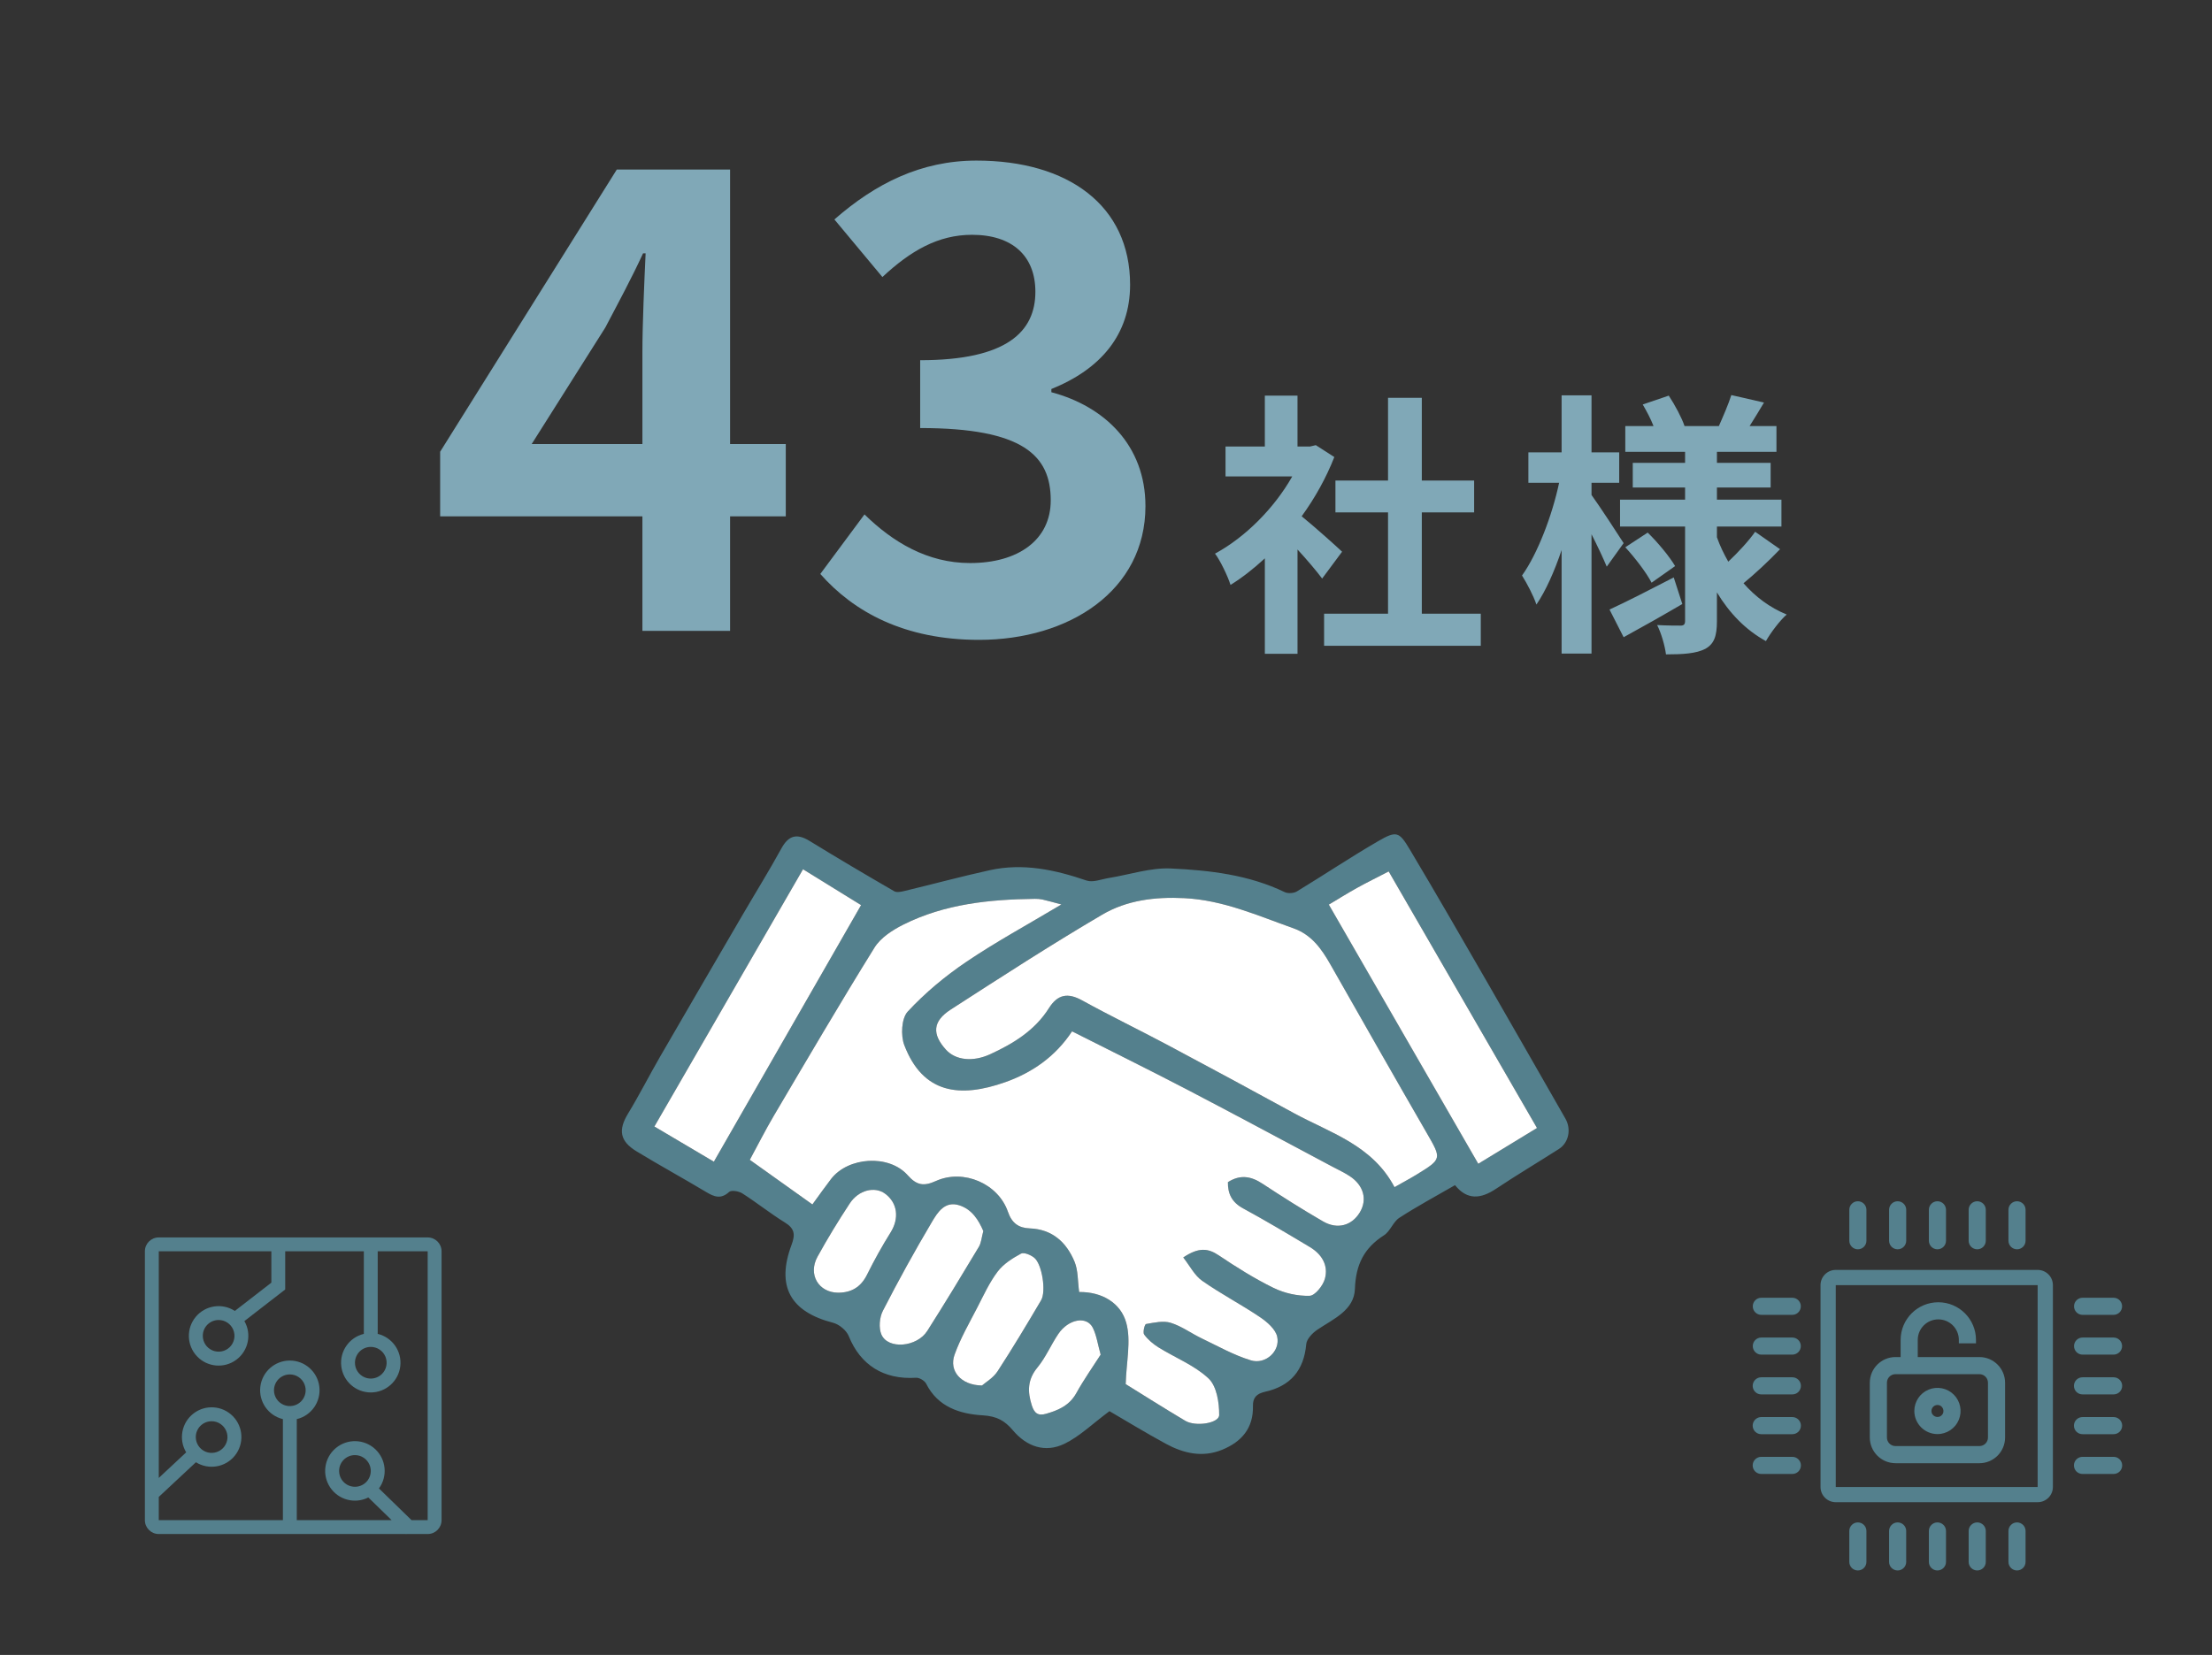<?xml version="1.0" encoding="UTF-8"?>
<svg id="a" data-name="レイヤー 1" xmlns="http://www.w3.org/2000/svg" viewBox="0 0 2057.23 1539.57">
  <rect x="0" y="0" width="2057.23" height="1539.57" fill="#333333" stroke="none"/>
  <g>
    <g>
      <path d="m1229.64,538.21c-5.41-7.21-14.16-17.51-22.91-27.03v97.06h-30.38v-88.82c-10.3,9.53-21.11,18.02-31.93,24.72-2.57-8.24-9.78-23.17-14.42-29.09,28.06-15.19,55.1-42.22,71.83-71.83h-62.05v-27.81h36.56v-47.37h30.38v47.37h11.59l5.41-1.29,17.25,11.07c-7.72,19.57-18.02,38.1-30.38,55.1,12.36,10.04,32.18,27.81,37.59,32.96l-18.54,24.97Zm147.53,32.7v29.87h-145.72v-29.87h59.47v-94.23h-48.92v-29.61h48.92v-76.98h31.41v76.98h48.66v29.61h-48.66v94.23h54.84Z" style="fill: #80a8b7;"/>
      <path d="m1494.32,527.14c-3.09-7.47-8.5-19.05-14.16-30.12v110.97h-27.81v-96.29c-6.69,19.82-14.68,37.85-23.43,50.72-2.83-8.5-9.01-20.08-13.39-27.03,14.42-20.08,28.06-55.87,34.5-86.25h-28.58v-28.32h30.9v-53.04h27.81v53.04h25.75v28.32h-25.75v11.33c6.95,9.53,25.49,37.85,29.87,44.8l-15.71,21.88Zm70.29,34.76c-18.02,10.56-38.1,21.88-54.58,30.9l-13.13-25.75c15.19-6.95,37.85-18.54,59.73-29.87l7.98,24.72Zm90.88-50.98c-10.81,11.33-23.94,23.43-33.98,31.67,11.07,12.62,24.46,22.66,40.16,29.09-6.44,5.66-14.93,16.99-19.31,24.72-18.79-10.3-33.98-26-45.57-45.31v26.78c0,13.9-2.57,21.11-10.81,25.75-8.5,4.38-20.6,5.15-36.56,5.15-1.03-7.98-4.38-19.82-8.24-27.29,8.75.51,18.79.51,21.88.51s4.12-1.29,4.12-4.38v-87.79h-60.5v-24.97h60.5v-11.33h-48.66v-22.91h48.66v-10.3h-55.61v-23.94h26.26c-2.57-6.69-6.44-13.9-10.04-20.08l24.2-8.24c5.92,9.01,12.1,20.6,14.68,28.32h31.93c3.86-8.75,9.01-20.6,11.59-28.83l30.38,6.95c-4.63,7.72-9.27,15.45-13.39,21.88h24.97v23.94h-55.35v10.3h49.95v22.91h-49.95v11.33h59.99v24.97h-59.99v10.04c2.83,7.98,6.44,15.45,10.56,22.66,9.01-8.5,19.05-19.31,24.97-27.81l23.17,16.22Zm-123.07-15.45c9.53,9.27,20.34,22.4,25.49,31.15l-21.88,15.45c-4.63-9.01-15.19-22.91-24.46-32.96l20.85-13.65Z" style="fill: #80a8b7;"/>
    </g>
    <g>
      <path d="m597.46,480.34h-188.1v-60.12l164.29-262.51h105.36v255.37h51.79v67.26h-51.79v106.55h-81.55v-106.55Zm0-67.26v-85.72c0-25.6,1.79-66.07,2.98-91.67h-2.38c-10.71,23.22-22.62,45.24-35.12,69.05l-68.46,108.34h102.98Z" style="fill: #80a8b7;"/>
      <path d="m762.93,533.92l41.07-55.36c26.19,25.6,58.34,45.24,98.22,45.24,44.64,0,75-21.43,75-58.34,0-41.67-25.6-67.26-121.43-67.26v-63.1c80.96,0,107.15-26.79,107.15-63.69,0-33.33-21.43-52.98-58.93-52.98-31.55,0-57.15,14.88-83.34,39.29l-44.65-53.57c38.1-33.33,80.36-54.76,132.15-54.76,85.12,0,142.86,41.67,142.86,115.48,0,46.43-27.38,78.57-73.22,97.03v2.98c49.41,13.1,87.5,49.41,87.5,105.96,0,78.58-70.84,124.41-154.77,124.41-69.65,0-116.67-26.19-147.62-61.31Z" style="fill: #80a8b7;"/>
    </g>
  </g>
  <g>
    <path d="m1353.21,1102.53c-17.82,10.31-35.24,19.65-51.77,30.37-5.83,3.78-8.45,12.54-14.29,16.28-18.57,11.85-26.26,27.38-27.03,49.85-.68,19.87-19.94,27.91-34.78,37.87-4.6,3.08-10.05,8.69-10.49,13.55-2.17,24.42-14.78,39.08-38.22,44.28-7.86,1.75-11.54,5.43-11.35,13.26.49,20.56-10.5,33.25-28.51,40.66-18.45,7.6-36.12,3.39-52.7-5.63-18.93-10.3-37.33-21.56-52.22-30.23-15.98,11.86-27.78,23.53-41.91,30.36-17.92,8.66-35.1,2.67-47.94-12.57-7.54-8.95-15.05-13.14-27.96-13.9-20.98-1.23-41.7-7.58-52.68-29.44-1.41-2.81-6.32-5.72-9.41-5.53-30.1,1.93-51.75-11.84-62.6-38.77-2.15-5.33-8.88-10.91-14.54-12.37-39.79-10.27-53.08-33.86-38.63-72.55,3.6-9.64,2.87-15.14-6.19-20.74-13.59-8.39-26.13-18.47-39.6-27.09-3.24-2.07-10.2-3.24-12.27-1.35-7.76,7.09-14,4.5-21.5,0-21.42-12.83-43.35-24.81-64.68-37.8-15.65-9.53-17.03-19.95-7.82-35.1,10.48-17.24,19.6-35.29,29.7-52.77,25.42-43.98,51.03-87.85,76.62-131.73,12.09-20.73,24.75-41.15,36.31-62.18,6.79-12.36,14.53-14.09,26.26-6.89,25.99,15.96,52.26,31.47,78.66,46.74,2.46,1.43,6.77.42,10.01-.36,26.3-6.33,52.43-13.4,78.84-19.22,30.92-6.82,60.58-.45,90,9.62,5.97,2.04,13.86-1.25,20.81-2.37,19.26-3.11,38.64-9.73,57.69-8.84,36.09,1.68,72.33,5.87,105.81,21.99,3.04,1.46,8.39,1.11,11.31-.66,25.28-15.33,49.86-31.84,75.43-46.65,17.09-9.91,19.59-9.13,29.45,7.4,24.84,41.61,49,83.64,73.22,125.62,24.01,41.6,47.76,83.34,71.65,125.01,5.57,9.71,3.15,22.32-6.01,28.2-19.44,12.45-39.3,24.24-58.5,37.05-14.09,9.4-26.78,10.88-38.16-3.37Zm-252.75,67.27c14.34-9.6,23.08-8.61,32.97-1.97,16.4,11.02,33.27,21.66,50.99,30.31,10.11,4.94,22.35,7.68,33.52,7.35,5.07-.15,12.45-9.41,14.23-15.8,3.48-12.51-2.87-22.92-13.92-29.52-20.56-12.29-41.13-24.6-62.17-36.03-10.53-5.71-14.26-13.76-14.1-24.39,11.66-7.42,21.7-5.42,32.15,1.46,18.49,12.16,37.21,24.02,56.36,35.09,13.39,7.74,26.75,3.83,34.13-8.35,7.23-11.93,3.68-25.25-9.41-33.82-5.11-3.34-10.71-5.93-16.11-8.8-45.27-24.07-90.4-48.4-135.86-72.1-34.92-18.2-70.26-35.6-106.21-53.76-15.71,23.81-37.54,38.55-61.9,47.19-42.65,15.13-76.78,10.78-94.1-34.3-3.47-9.02-2.65-24.99,3.17-31.28,16.12-17.4,34.85-32.98,54.56-46.31,27.41-18.55,56.65-34.4,88.36-53.34-8.87-2.33-13.24-3.62-17.67-4.6-2.28-.5-4.68-.66-7.02-.63-42.21.52-83.85,4.76-122.23,23.94-10.12,5.06-21.18,12.19-26.91,21.42-32.04,51.58-62.69,104.03-93.57,156.33-7.83,13.27-14.77,27.06-22.39,41.11,20.07,14.31,38.93,27.76,58.2,41.5,6.81-9.31,11.92-16.62,17.35-23.67,15.91-20.65,53.88-23.15,71.26-3.52,8.4,9.48,14.96,10.48,26.3,5.37,25.58-11.52,57.9,2.43,66.92,28.58,3.7,10.71,9.99,15.12,20.32,15.51,20.99.79,34.12,12.94,41.63,30.94,3.42,8.21,2.9,18.06,4.32,28.26,21.12-.27,38.67,10.05,43.81,28.69,4.65,16.83.05,36.21-.54,57,16.16,9.99,35.62,22.35,55.43,34.12,9.63,5.72,31.45,2.28,31.52-5.36.1-11.58-2.3-26.88-9.86-34-13.02-12.28-30.96-19.26-46.54-28.93-5.05-3.14-9.9-7.24-13.38-11.98-1.44-1.95.48-9.55,1.71-9.76,7.58-1.31,16.03-3.3,22.99-1.15,10.13,3.12,19.09,9.85,28.81,14.5,15.09,7.22,29.89,15.63,45.75,20.43,13.67,4.14,27.52-8.6,24.45-22.09-1.59-6.96-9.36-13.65-15.94-18.09-17.56-11.85-36.51-21.68-53.83-33.85-7.12-5-11.48-13.93-17.58-21.69Zm196.46-65.43c7.91-4.48,14.54-7.98,20.9-11.9,23.3-14.34,22.94-14.43,9.04-38.5-30.11-52.13-59.83-104.49-89.6-156.81-8.28-14.55-17.55-27.65-34.42-33.62-33.14-11.73-65.19-26.19-101.43-28-27.23-1.36-53.42,1.89-76.28,15.32-47.8,28.08-94.39,58.26-140.99,88.34-16.86,10.88-17.47,22.89-4.37,37.34,8.93,9.85,24.98,11.6,41.03,4.24,21.67-9.93,41.64-22.19,54.75-42.96,8.06-12.77,17.47-14.55,30.83-7.17,26.31,14.52,53.42,27.6,79.95,41.73,39.02,20.77,77.9,41.8,116.69,62.99,33.89,18.52,73.11,29.68,93.88,69Zm-5.4-293.69c-11.03,5.72-20.3,10.26-29.32,15.26-8.69,4.82-17.12,10.11-26.35,15.59,46.89,81.34,92.43,160.34,138.99,241.1,18.5-11.28,35.88-21.87,54.62-33.29-46.95-81.25-92.35-159.8-137.93-238.67Zm-544.69-2.01c-47.13,81.6-92.84,160.73-138.23,239.32,19.44,11.5,37.04,21.91,55.31,32.72,45.63-79.55,91.15-158.9,136.91-238.68-18.15-11.22-35.14-21.72-53.99-33.36Zm167.68,336.54c-4.36-10.12-10.42-20.07-22.24-23.92-13.43-4.38-20.24,6.51-25.44,15.27-16.08,27.11-31.34,54.75-45.71,82.8-3.16,6.17-4.04,16.04-1.35,22.19,6.13,14.01,32.97,11.75,42.61-3.41,16.41-25.79,32.24-51.94,47.95-78.16,2.3-3.84,2.58-8.89,4.18-14.78Zm-1.21,143.72c3.36-2.97,10.47-7.07,14.47-13.19,14.11-21.63,27.36-43.84,40.5-66.09,4.85-8.21.93-33.35-6.23-39.44-3.19-2.71-9.73-5.45-12.47-3.96-7.96,4.31-16.3,9.59-21.66,16.64-7.61,10.01-12.97,21.8-18.78,33.1-7.51,14.59-15.86,28.96-21.36,44.32-5.36,14.97,5.82,28.38,25.54,28.62Zm-133.74-86.31c12.36-.07,21.1-5.29,26.81-16.78,6.67-13.44,13.99-26.62,21.94-39.34,8.12-13,6.54-27.42-5.18-36.01-9.57-7.02-24.55-3.49-32.82,9.06-10.6,16.11-20.7,32.62-29.98,49.53-9.12,16.6.95,33.39,19.23,33.55Zm244.07,57.6c-2.71-9.7-3.78-17.91-7.26-24.93-5.62-11.35-22.68-8.32-32.18,5.78-6.82,10.13-11.65,21.77-19.34,31.1-9.34,11.33-9.36,22.49-5.22,35.35,2.36,7.32,5.86,9.87,13.43,7.68,11.54-3.35,21.65-7.79,27.98-19.24,6.98-12.62,15.38-24.45,22.59-35.73Z" style="fill: #54808d;"/>
    <g>
      <path d="m1100.46,1169.8c6.1,7.76,10.46,16.69,17.58,21.69,17.32,12.17,36.27,22,53.83,33.85,6.58,4.44,14.35,11.14,15.94,18.09,3.08,13.48-10.78,26.23-24.45,22.09-15.86-4.81-30.67-13.22-45.75-20.43-9.72-4.65-18.69-11.38-28.81-14.5-6.96-2.14-15.41-.16-22.99,1.15-1.22.21-3.14,7.81-1.71,9.76,3.48,4.73,8.33,8.84,13.38,11.98,15.58,9.68,33.52,16.66,46.54,28.93,7.55,7.12,9.96,22.42,9.86,34-.07,7.64-21.89,11.08-31.52,5.36-19.81-11.77-39.27-24.13-55.43-34.12.59-20.79,5.18-40.17.54-57-5.14-18.63-22.7-28.96-43.81-28.69-1.42-10.21-.9-20.06-4.32-28.26-7.51-18-20.64-30.15-41.63-30.94-10.33-.39-16.63-4.8-20.32-15.51-9.02-26.15-41.34-40.1-66.92-28.58-11.35,5.11-17.9,4.12-26.3-5.37-17.39-19.63-55.36-17.13-71.26,3.52-5.44,7.06-10.55,14.36-17.35,23.67-19.26-13.74-38.13-27.18-58.2-41.5,7.62-14.05,14.56-27.84,22.39-41.11,30.88-52.3,61.52-104.75,93.57-156.33,5.73-9.23,16.79-16.36,26.91-21.42,38.37-19.18,80.02-23.42,122.23-23.94,2.34-.03,4.74.13,7.02.63,4.44.98,8.8,2.26,17.67,4.6-31.71,18.95-60.95,34.8-88.36,53.34-19.71,13.33-38.43,28.92-54.56,46.31-5.83,6.29-6.64,22.25-3.17,31.28,17.32,45.08,51.45,49.43,94.1,34.3,24.36-8.64,46.19-23.38,61.9-47.19,35.95,18.16,71.29,35.56,106.21,53.76,45.46,23.7,90.59,48.03,135.86,72.1,5.41,2.87,11.01,5.46,16.11,8.8,13.08,8.56,16.63,21.89,9.41,33.82-7.38,12.18-20.74,16.09-34.13,8.35-19.15-11.07-37.87-22.94-56.36-35.09-10.45-6.87-20.49-8.87-32.15-1.46-.16,10.63,3.57,18.68,14.1,24.39,21.04,11.42,41.62,23.73,62.17,36.03,11.04,6.61,17.4,17.01,13.92,29.52-1.78,6.39-9.16,15.66-14.23,15.8-11.17.32-23.41-2.41-33.52-7.35-17.72-8.66-34.58-19.29-50.99-30.31-9.89-6.65-18.63-7.63-32.97,1.97Z" style="fill: #fff;"/>
      <path d="m1296.92,1104.37c-20.77-39.31-59.99-50.48-93.88-69-38.79-21.19-77.68-42.22-116.69-62.99-26.54-14.13-53.64-27.21-79.95-41.73-13.36-7.37-22.77-5.6-30.83,7.17-13.11,20.77-33.08,33.03-54.75,42.96-16.05,7.35-32.09,5.6-41.03-4.24-13.1-14.45-12.5-26.45,4.37-37.34,46.6-30.08,93.18-60.26,140.99-88.34,22.86-13.43,49.05-16.68,76.28-15.32,36.24,1.81,68.28,16.27,101.43,28,16.87,5.97,26.13,19.06,34.42,33.62,29.77,52.33,59.49,104.68,89.6,156.81,13.9,24.07,14.26,24.16-9.04,38.5-6.37,3.92-12.99,7.41-20.9,11.9Z" style="fill: #fff;"/>
      <path d="m1291.52,810.68c45.58,78.87,90.98,157.42,137.93,238.67-18.74,11.42-36.12,22.01-54.62,33.29-46.56-80.77-92.1-159.77-138.99-241.1,9.23-5.48,17.66-10.77,26.35-15.59,9.02-5,18.29-9.55,29.32-15.26Z" style="fill: #fff;"/>
      <path d="m746.83,808.67c18.85,11.65,35.84,22.15,53.99,33.36-45.76,79.77-91.28,159.13-136.91,238.68-18.26-10.8-35.87-21.22-55.31-32.72,45.39-78.59,91.1-157.72,138.23-239.32Z" style="fill: #fff;"/>
      <path d="m914.51,1145.21c-1.59,5.89-1.87,10.94-4.18,14.78-15.71,26.22-31.54,52.37-47.95,78.16-9.64,15.16-36.49,17.42-42.61,3.41-2.69-6.15-1.82-16.01,1.35-22.19,14.38-28.05,29.63-55.69,45.71-82.8,5.2-8.76,12-19.65,25.44-15.27,11.83,3.85,17.89,13.8,22.24,23.92Z" style="fill: #fff;"/>
      <path d="m913.3,1288.92c-19.71-.24-30.9-13.65-25.54-28.62,5.5-15.36,13.85-29.73,21.36-44.32,5.81-11.29,11.17-23.08,18.78-33.1,5.36-7.05,13.7-12.33,21.66-16.64,2.74-1.48,9.28,1.25,12.47,3.96,7.16,6.09,11.08,31.22,6.23,39.44-13.13,22.25-26.39,44.46-40.5,66.09-4,6.13-11.11,10.22-14.47,13.19Z" style="fill: #fff;"/>
      <path d="m779.56,1202.61c-18.28-.15-28.35-16.95-19.23-33.55,9.29-16.9,19.38-33.41,29.98-49.53,8.26-12.56,23.25-16.08,32.82-9.06,11.72,8.6,13.3,23.02,5.18,36.01-7.95,12.72-15.27,25.9-21.94,39.34-5.71,11.49-14.44,16.71-26.81,16.78Z" style="fill: #fff;"/>
      <path d="m1023.64,1260.21c-7.21,11.28-15.61,23.11-22.59,35.73-6.33,11.45-16.44,15.89-27.98,19.24-7.57,2.2-11.07-.36-13.43-7.68-4.14-12.85-4.12-24.02,5.22-35.35,7.7-9.33,12.52-20.97,19.34-31.1,9.49-14.1,26.55-17.12,32.18-5.78,3.48,7.02,4.54,15.23,7.26,24.93Z" style="fill: #fff;"/>
    </g>
  </g>
  <path d="m1867.92,1453.02v-28.78c0-2.11.84-4.14,2.33-5.63,1.5-1.5,3.52-2.33,5.63-2.33s4.13.84,5.63,2.33c1.49,1.49,2.33,3.52,2.33,5.63v28.78c0,4.4-3.57,7.96-7.96,7.96s-7.96-3.57-7.96-7.96h0Zm-37.01,0v-28.78c0-2.11.84-4.14,2.33-5.63s3.52-2.33,5.64-2.33,4.13.84,5.63,2.33c1.49,1.49,2.33,3.52,2.33,5.63v28.78c0,4.4-3.57,7.96-7.96,7.96s-7.97-3.57-7.97-7.96h0Zm-37,0v-28.78c0-4.4,3.57-7.96,7.96-7.96s7.97,3.56,7.97,7.96v28.78c0,4.4-3.57,7.96-7.97,7.96s-7.96-3.57-7.96-7.96h0Zm-37,0v-28.78c0-2.11.84-4.14,2.33-5.63s3.52-2.33,5.63-2.33,4.14.84,5.63,2.33c1.49,1.49,2.33,3.52,2.33,5.63v28.78c0,4.4-3.57,7.96-7.97,7.96s-7.96-3.57-7.96-7.96h0Zm-37,0v-28.78c0-2.11.84-4.14,2.33-5.63,1.5-1.5,3.52-2.33,5.63-2.33s4.14.84,5.63,2.33c1.49,1.49,2.33,3.52,2.33,5.63v28.78c0,4.4-3.56,7.96-7.96,7.96s-7.96-3.57-7.96-7.96h0Zm-12.59-55.54c-7.83,0-14.17-6.35-14.17-14.17v-187.76c0-3.76,1.49-7.36,4.15-10.02,2.66-2.66,6.26-4.15,10.02-4.15h187.76c3.76,0,7.37,1.49,10.03,4.15,2.66,2.66,4.15,6.26,4.15,10.02v187.76c0,3.76-1.5,7.36-4.15,10.02-2.66,2.66-6.26,4.15-10.02,4.15h-187.77Zm0-14.17h187.76v-187.76h-187.76v187.76Zm229.56-12.1c-2.13.02-4.17-.8-5.69-2.3-1.51-1.5-2.36-3.53-2.36-5.66s.85-4.16,2.36-5.66c1.51-1.5,3.56-2.32,5.69-2.3h28.78c2.13-.02,4.17.8,5.68,2.3,1.52,1.5,2.36,3.53,2.36,5.66s-.85,4.17-2.36,5.66c-1.51,1.5-3.56,2.32-5.68,2.3h-28.78Zm-298.78,0c-2.13.02-4.17-.8-5.68-2.3-1.52-1.5-2.37-3.53-2.37-5.66s.85-4.16,2.37-5.66c1.51-1.5,3.56-2.32,5.68-2.3h28.78c2.13-.02,4.17.8,5.68,2.3,1.52,1.5,2.36,3.53,2.36,5.66s-.85,4.17-2.36,5.66c-1.51,1.5-3.56,2.32-5.68,2.3h-28.78Zm124.77-10.02c-13.19-.01-23.87-10.7-23.89-23.89v-50.97c.01-13.19,10.7-23.87,23.89-23.88h4.78v-15.93c0-19.35,15.69-35.04,35.04-35.04s35.04,15.69,35.04,35.04v3.19h-15.93v-3.19c0-10.56-8.56-19.12-19.11-19.12s-19.12,8.56-19.12,19.12v15.93h57.34c13.19.01,23.88,10.7,23.89,23.89v50.97c-.02,13.19-10.7,23.88-23.89,23.9h-78.05Zm-7.96-74.86v50.97c0,2.11.84,4.14,2.33,5.63,1.49,1.5,3.52,2.33,5.63,2.33h78.05c4.4,0,7.96-3.57,7.96-7.96v-50.97c0-4.39-3.56-7.96-7.96-7.96h-78.05c-4.4,0-7.96,3.56-7.96,7.96h0Zm181.97,47.88c-2.13.02-4.17-.8-5.69-2.3-1.51-1.5-2.36-3.53-2.36-5.66s.85-4.16,2.36-5.66c1.51-1.5,3.56-2.33,5.69-2.3h28.78c2.13-.02,4.17.81,5.68,2.3,1.52,1.5,2.36,3.53,2.36,5.66s-.85,4.17-2.36,5.66c-1.51,1.5-3.56,2.32-5.68,2.3h-28.78Zm-298.78,0c-2.13.02-4.17-.8-5.68-2.3-1.52-1.5-2.37-3.53-2.37-5.66s.85-4.16,2.37-5.66c1.51-1.5,3.56-2.33,5.68-2.3h28.78c2.13-.02,4.17.81,5.68,2.3,1.52,1.5,2.36,3.53,2.36,5.66s-.85,4.17-2.36,5.66c-1.51,1.5-3.56,2.32-5.68,2.3h-28.78Zm142.29-21.6c0-8.69,5.24-16.54,13.28-19.86,8.03-3.33,17.28-1.49,23.43,4.66,6.15,6.15,7.99,15.4,4.66,23.43-3.33,8.04-11.17,13.27-19.86,13.27-11.87,0-21.49-9.63-21.51-21.5h0Zm15.93,0c0,4.97,6.01,7.46,9.52,3.95,3.51-3.51,1.03-9.52-3.94-9.52-3.08,0-5.58,2.5-5.57,5.58h0Zm140.56-15.41c-2.13.02-4.17-.8-5.69-2.3-1.51-1.5-2.36-3.54-2.36-5.66s.85-4.16,2.36-5.66c1.51-1.5,3.56-2.33,5.69-2.31h28.78c2.13-.02,4.17.81,5.68,2.31,1.52,1.5,2.36,3.53,2.36,5.66s-.85,4.17-2.36,5.66c-1.51,1.5-3.56,2.32-5.68,2.3h-28.78Zm-298.78,0c-2.13.02-4.17-.8-5.68-2.3-1.52-1.5-2.37-3.54-2.37-5.66s.85-4.16,2.37-5.66c1.51-1.5,3.56-2.33,5.68-2.31h28.78c2.13-.02,4.17.81,5.68,2.31,1.52,1.5,2.36,3.53,2.36,5.66s-.85,4.17-2.36,5.66c-1.51,1.5-3.56,2.32-5.68,2.3h-28.78Zm298.78-37c-4.4,0-7.96-3.57-7.96-7.96s3.56-7.96,7.96-7.96h28.78c4.4,0,7.96,3.56,7.96,7.96s-3.57,7.96-7.96,7.96h-28.78Zm-298.78,0c-4.4,0-7.96-3.57-7.96-7.96s3.57-7.96,7.96-7.96h28.78c4.4,0,7.96,3.56,7.96,7.96s-3.57,7.96-7.96,7.96h-28.78Zm298.78-37c-4.4,0-7.96-3.57-7.96-7.96s3.56-7.96,7.96-7.96h28.78c4.4,0,7.96,3.56,7.96,7.96s-3.57,7.96-7.96,7.96h-28.78Zm-298.78,0c-4.4,0-7.96-3.57-7.96-7.96s3.57-7.96,7.96-7.96h28.78c4.4,0,7.96,3.56,7.96,7.96s-3.57,7.96-7.96,7.96h-28.78Zm229.83-68.95v-28.78c0-4.4,3.56-7.96,7.96-7.96s7.96,3.56,7.96,7.96v28.78c0,4.4-3.57,7.96-7.96,7.96s-7.96-3.57-7.96-7.96h0Zm-37.01,0v-28.78c0-4.4,3.57-7.96,7.97-7.96s7.96,3.56,7.96,7.96v28.78c0,2.11-.84,4.13-2.33,5.63-1.5,1.49-3.52,2.33-5.63,2.33s-4.14-.84-5.64-2.33c-1.49-1.5-2.33-3.52-2.33-5.63h0Zm-37,0v-28.78c0-4.4,3.57-7.96,7.96-7.96s7.97,3.56,7.97,7.96v28.78c0,4.4-3.57,7.96-7.97,7.96s-7.96-3.57-7.96-7.96h0Zm-37,0v-28.78c0-4.4,3.57-7.96,7.96-7.96s7.97,3.56,7.97,7.96v28.78c0,4.4-3.57,7.96-7.97,7.96s-7.96-3.57-7.96-7.96h0Zm-37,0v-28.78c0-4.4,3.57-7.96,7.96-7.96s7.96,3.56,7.96,7.96v28.78c0,4.4-3.56,7.96-7.96,7.96s-7.96-3.57-7.96-7.96h0Zm0,0" style="fill: #54808d;"/>
  <path d="m377.47,1427.08h-229.82c-7.12,0-12.9-5.78-12.9-12.9v-250.11c0-7.12,5.78-12.9,12.9-12.9h250.12c7.13,0,12.9,5.77,12.9,12.9v250.11c0,7.13-5.77,12.9-12.9,12.9h-19.84l-.22.23-.23-.23Zm20.29-12.9v-250.11h-46.47v76.82c13.62,3.27,22.64,16.21,20.99,30.11-1.64,13.91-13.44,24.38-27.44,24.38s-25.79-10.48-27.44-24.38c-1.64-13.91,7.37-26.85,20.99-30.11v-76.82h-73.13v35.51l-37.96,29.41c6.97,12.15,3.75,27.6-7.5,35.96-11.25,8.36-26.97,6.98-36.59-3.21-9.62-10.18-10.11-25.96-1.13-36.72,8.98-10.76,24.58-13.1,36.33-5.46l33.97-26.31v-29.19h-104.72v210.87l25.5-23.81c-7.22-12.01-4.32-27.53,6.75-36.11,11.08-8.59,26.83-7.53,36.66,2.46,9.83,10,10.63,25.76,1.86,36.69-8.77,10.93-24.33,13.58-36.22,6.16l-34.55,32.25v21.59h115.45v-93.96c-13.62-3.27-22.63-16.21-20.99-30.11,1.65-13.91,13.44-24.38,27.44-24.38s25.79,10.48,27.44,24.38c1.65,13.91-7.37,26.85-20.99,30.11v93.97h88.22l-21.67-21.09c-12.52,6.32-27.79,2.28-35.54-9.41-7.75-11.69-5.54-27.33,5.15-36.4,10.7-9.08,26.48-8.72,36.76.82,10.27,9.55,11.78,25.27,3.51,36.6l30.29,29.48h15.05Zm-82.38-45.77c0,5.96,3.58,11.33,9.09,13.61,5.51,2.28,11.85,1.02,16.06-3.19,4.22-4.22,5.48-10.56,3.19-16.06-2.28-5.51-7.65-9.1-13.61-9.1-8.14,0-14.73,6.59-14.73,14.73h0Zm-133.29-31.52c0,5.96,3.59,11.33,9.09,13.61,5.51,2.28,11.84,1.02,16.06-3.19,4.22-4.21,5.48-10.55,3.19-16.05-2.28-5.51-7.65-9.1-13.61-9.1-3.91,0-7.66,1.56-10.42,4.32-2.76,2.76-4.31,6.51-4.31,10.42h0Zm72.72-43.55c0,5.96,3.59,11.33,9.1,13.61,5.51,2.28,11.84,1.02,16.06-3.19,4.21-4.22,5.47-10.55,3.19-16.06-2.28-5.51-7.65-9.1-13.61-9.09-3.91,0-7.65,1.55-10.42,4.31-2.76,2.76-4.31,6.51-4.31,10.42h0Zm75.3-25.59c0,5.96,3.59,11.33,9.09,13.61,5.51,2.28,11.85,1.02,16.06-3.19,4.22-4.22,5.48-10.55,3.2-16.06-2.28-5.51-7.66-9.1-13.61-9.1-3.91,0-7.66,1.55-10.42,4.32s-4.31,6.51-4.31,10.42h0Zm-141.51-25.04c0,5.96,3.59,11.33,9.1,13.61,5.51,2.28,11.84,1.02,16.06-3.19,4.21-4.21,5.47-10.55,3.19-16.06-2.28-5.5-7.65-9.09-13.61-9.09-3.91,0-7.66,1.55-10.42,4.31-2.77,2.77-4.32,6.52-4.32,10.42h0Zm0,0" style="fill: #54808d;"/>
</svg>